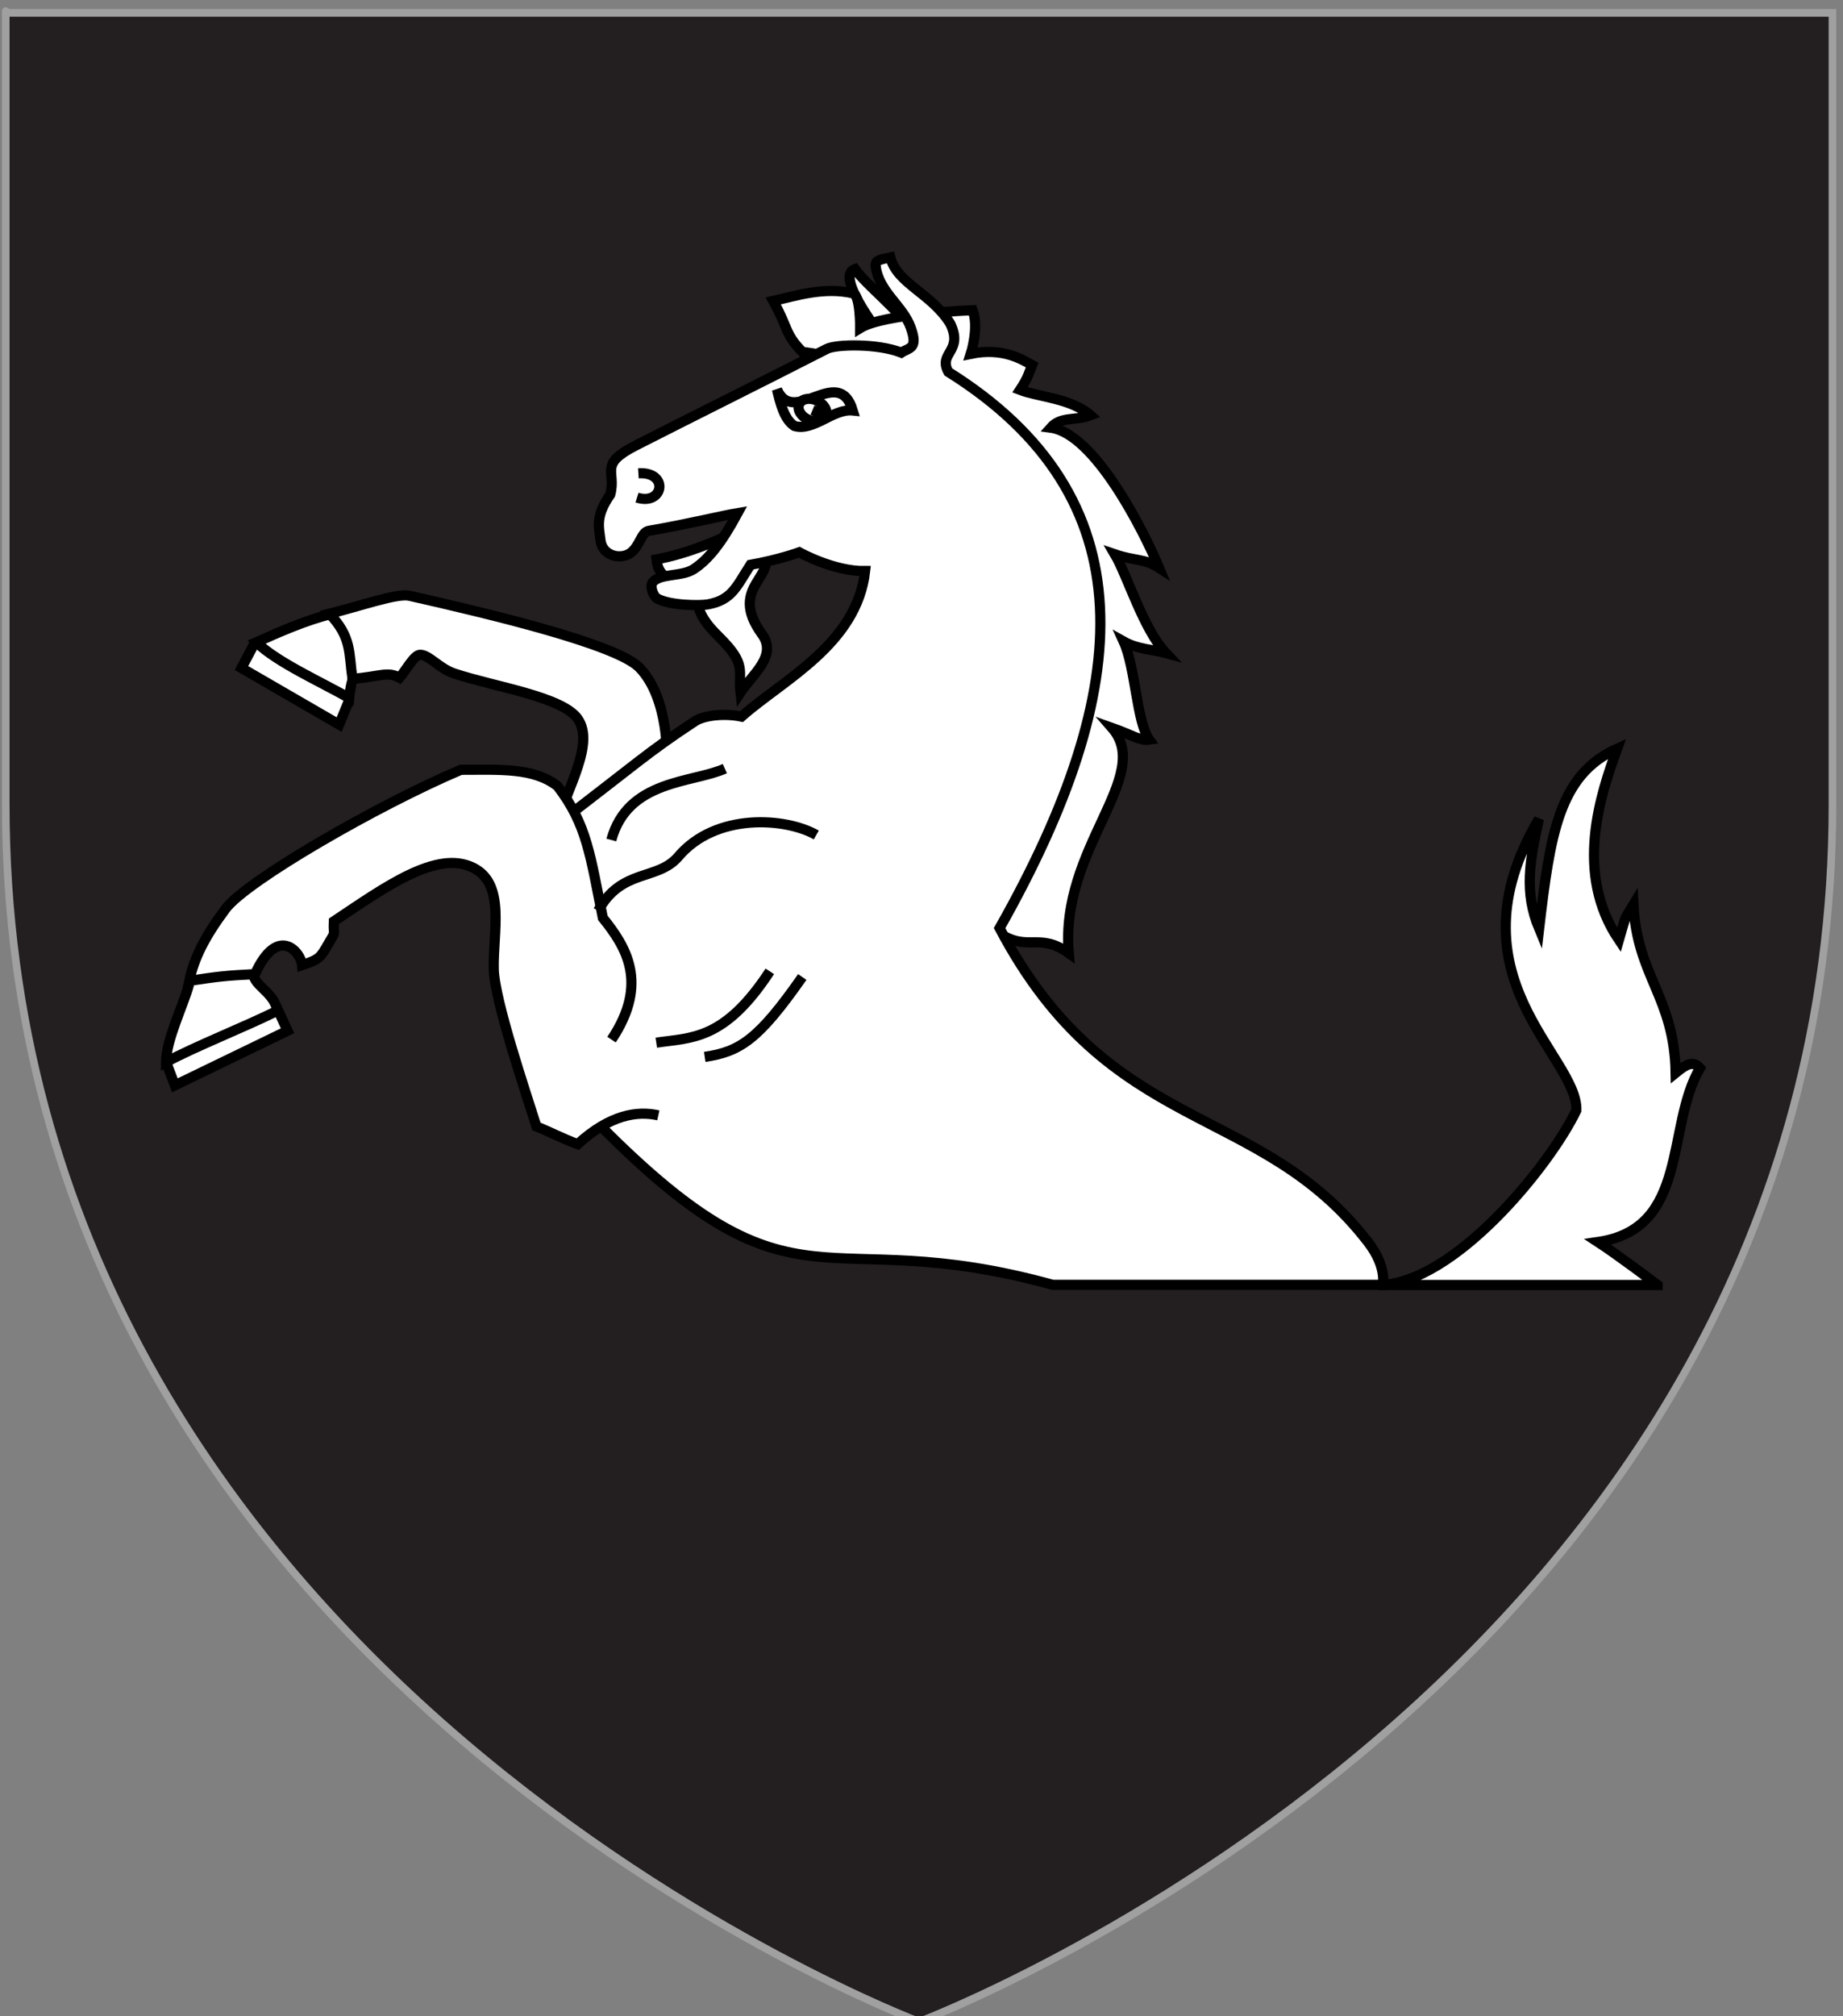 <?xml version="1.0" encoding="utf-8"?>
<!-- Generator: Adobe Illustrator 15.1.0, SVG Export Plug-In . SVG Version: 6.00 Build 0)  -->
<!DOCTYPE svg PUBLIC "-//W3C//DTD SVG 1.1//EN" "http://www.w3.org/Graphics/SVG/1.1/DTD/svg11.dtd">
<svg version="1.1" id="Layer_1" xmlns="http://www.w3.org/2000/svg" xmlns:xlink="http://www.w3.org/1999/xlink" x="0px" y="0px"
	 width="181.417px" height="198.425px" viewBox="2.667 0.538 181.417 198.425" enable-background="new 2.667 0.538 181.417 198.425"
	 xml:space="preserve">
<rect x="2.667" y="0.538" width="181.417" height="198.425" fill="#808080" stroke="none"/>
<path id="path1411_9_" fill="#231F20" stroke="#A0A0A0" stroke-width="0.75" d="M93.146,199.5c0,0-89.913-33.836-89.913-119.812
	c0-85.984,0-77.882,0-77.882h179.814v77.882C183.067,165.664,93.146,199.5,93.146,199.5z"/>
<g id="Cheval">
	<path id="Barbiche" fill="#FFFFFF" stroke="#000000" d="M71.615,57.767c-0.943,2.376,0.343,3.985,1.862,5.484
		c2.759,2.723,1.826,3.271,2.076,5.433c1.183-1.785,3.67-3.603,2.118-5.734c-3.53-4.846,2.094-5.789-0.154-8.347L71.615,57.767z"/>
	<path id="path5155" fill="#FFFFFF" stroke="#000000" d="M75.037,52.924c-1.75,0.788-4.544,2.067-7.749,2.662
		c0.164,1.69,1.202,1.708,1.64,2.449"/>
	<path id="path5119" fill="#FFFFFF" stroke="#000000" d="M92.354,33.032c-1.211-1.988-4.428-4.455-5.525-6.014
		c-0.572,0.204-1.359,0.934,1.747,5.41"/>
	<g id="g6133" transform="translate(-121.344,-150.009)">
		<path id="path5123" fill="#FFFFFF" stroke="#000000" d="M149.087,213.821l-1.31,2.468l9.616,5.566l1.023-2.487"/>
		<path id="path5121_2_" fill="#FFFFFF" stroke="#000000" d="M156.521,211c-2.345,0.571-4.999,1.728-7.275,2.752
			c2.086,2.033,6.65,4.039,9.134,5.498c0,0,0.153-1.485,0.385-1.898C160.16,214.885,158.124,210.611,156.521,211z"/>
	</g>
	<path id="path3158" fill="#FFFFFF" stroke="#000000" d="M68.312,75.387c0,0,0.277-6.087-2.708-9.148
		c-2.26-2.318-14.804-5.302-22.638-7.072c-1.204-0.273-4.775,0.996-7.871,1.767c2.211,2.324,1.899,3.841,2.265,6.409
		c2.733-0.219,3.45-0.773,4.636-0.11c0.596-0.679,1.424-2.239,2.012-2.259c0.859-0.027,1.897,1.351,3.372,1.842
		c3.973,1.322,10.649,2.271,12.166,4.471c1.654,2.4-0.94,6.628-2.109,10.398"/>
	<path id="Queue" fill="#FFFFFF" stroke="#000000" d="M165.831,126.994c0,0-3.969-2.993-5.871-4.23
		c9.037-1.312,6.66-11.396,10.045-17.109c-0.711-0.812-1.439-0.303-2.395,0.473c-0.127-7.494-3.793-9.456-4.154-16.56
		c-0.986,1.646-0.617,0.688-1.428,3.473c-4.455-6.583-1.795-14.367-0.174-18.828c-5.75,2.587-6.594,8.459-7.682,17.72
		c-1.492-3.574-0.936-6.659-0.023-10.794c-9.15,15.494,3.865,23.306,3.688,28.671c-2.623,5.477-12.129,17.186-19.502,17.186H165.831
		z"/>
	<path id="Criniere" fill="#FFFFFF" stroke="#000000" stroke-linecap="square" d="M100.72,92.219
		c22.176-40.233-0.305-54.524-19.083-57.057c-1.756-1.812-1.317-2.241-2.855-5.009c2.316-0.519,5.01-1.405,7.851-0.748
		c0.734,0.169,0.703,3.419,0.703,3.419c2.347-1.445,11.074-1.757,11.074-1.757c0.643,1.715-0.186,4.296-0.186,4.296
		c3.195-0.661,5.092,0.583,6.037,1.105c-0.301,0.731-0.355,1.176-1.188,2.443c1.789,0.692,5.021,0.818,6.938,2.496
		c-1.463,0.568-2.895,0.069-3.916,1.223c4.309,0.577,9.09,10.019,10.672,13.797c-1.473-0.953-2.361-0.659-4.361-1.34
		c1.23,2.083,2.812,7.387,5.018,9.715c-1.215-0.333-2.775-0.358-4.154-1.132c1.182,2.59,1.277,7.931,2.525,9.661
		c-0.916,0.138-1.717-0.478-3.672-1.165c4.158,4.763-5.158,11.813-4.25,22.173c-2.984-2.136-4.006-0.002-7.021-2.08"/>
	<g id="g6139" transform="translate(-121.344,-150.009)">
		<path id="path5131" fill="#FFFFFF" stroke="#000000" d="M140.347,255.023l0.876,2.334l11.092-5.373l-1.127-2.44"/>
		<path id="path5129" fill="#FFFFFF" stroke="#000000" d="M142.624,247.401c-0.51,1.961-2.266,5.474-2.27,7.673
			c2.852-1.535,7.667-3.429,10.96-5.055c-0.37-2.002-2.608-2.497-2.344-3.943"/>
	</g>
	<path id="path2184_2_" fill="#FFFFFF" stroke="#000000" d="M138.77,126.979c0,0,0.47-1.726-1.435-4.197
		c-10.718-13.914-25.402-10.303-36.273-30.906c13.408-23.719,14.609-42.421-5.045-54.737c-1.037-1.905,1.523-1.982,0.186-4.759
		c-1.896-3.019-5.219-3.903-5.896-6.508c-0.981,0.204-1.555,0.273-1.439,0.892c0.325,2.525,2.67,3.831,3.446,6.013
		c0.761,2.135-0.166,1.955-0.926,2.464c-2.334-0.922-6.428-0.829-7.327-0.369c-6.176,3.158-13.094,6.593-18.803,9.501
		c-3.72,1.896-1.897,2.518-2.519,4.83c-1.467,2.136-1.149,3.083-0.935,4.689c0.33,1.468,2.127,1.738,3.005,1.003
		c0.881-0.737,0.99-1.992,1.723-2.118c4.104-0.708,7.126-1.479,8.746-1.744c-1.587,2.927-2.852,4.545-4.312,5.507
		c-1.17,0.771-3.284,0.403-4.041,1.286c-0.344,0.4,0.076,1.413,0.425,1.609c1.292,0.716,4.256,0.713,4.982,0.584
		c2.402-0.422,2.845-1.795,4.212-3.899c2.784-0.489,4.802-1.231,4.802-1.231s3.396,1.898,6.482,1.849
		c-0.824,7.199-8.006,10.644-12.172,14.324c-1.68-0.353-3.605-0.117-4.49,0.397c-4.746,3.103-5.968,4.342-13.793,10.292
		c-1.299,1.426-1.301,17.702,4.344,29.526c19.612,19.765,21.523,9.349,44.574,15.702H138.77z"/>
	<path id="path4140" fill="#FFFFFF" stroke="#000000" d="M62.864,102.85c3.749-5.61,1.349-9.234-0.856-11.979
		c-1.239-6.145-1.561-9.184-4.453-12.963c-2.354-1.843-5.642-1.613-9.522-1.613c-8.065,3.409-21.107,10.913-23.177,13.701
		c-2.062,2.776-3.082,4.828-3.558,7.069c2.84-0.425,3.517-0.512,6.468-0.663c2.234-4.899,4.529-2.182,4.635-0.882
		c1.774-0.603,1.77-0.717,2.587-2.101c0.818-1.383,0.465-0.678,0.54-2.21c5.05-3.373,10.139-7.075,13.73-5.269
		c3.199,1.607,1.933,6.274,2.013,9.976c0.068,3.068,3.226,12.357,4.2,15.472c1.376,0.567,2.519,1.171,4.058,1.75
		c3.197-2.919,5.881-3.3,7.941-2.837"/>
	<g id="g2610">
		<g id="Oeil" transform="translate(-121.344,-150.009)">
			<g id="g6155" transform="translate(2,2)">
				<path id="path6227" fill="#FFFFFF" stroke="#000000" d="M198.494,186.871c1.646,3.77,6.063-2.574,7.46,2.071
					c-1.927-0.201-3.858,2.08-5.743,1.529C199.199,189.83,198.806,188.19,198.494,186.871z"/>
				<path id="path4120" fill="#FFFFFF" stroke="#000000" d="M203.31,189.474c-0.215,0.525-0.976,0.699-1.703,0.389
					c-0.726-0.31-1.146-0.987-0.939-1.516c0.207-0.528,0.964-0.709,1.693-0.405c0.729,0.304,1.156,0.979,0.957,1.511l-1.326-0.547
					L203.31,189.474z"/>
			</g>
		</g>
		<path id="Naseau" fill="#FFFFFF" stroke="#000000" d="M65.506,47.115c3.038-0.191,2.507,3.215-0.135,2.393"/>
	</g>
	<path fill="none" stroke="#000000" d="M62.842,83.205c1.617-5.965,7.996-5.597,11.176-7.026"/>
	<path fill="none" stroke="#000000" d="M67.268,103.15c3.447-0.518,6.691-0.175,11.176-7.021"/>
	<path fill="none" stroke="#000000" d="M72.039,104.55c3.446-0.518,5.267-1.662,9.601-7.864"/>
	<path fill="none" stroke="#000000" d="M61.548,90.159c2.313-4.203,5.844-2.911,7.898-5.331c3.671-4.324,10.539-3.844,13.575-2.119"
		/>
</g>
</svg>
